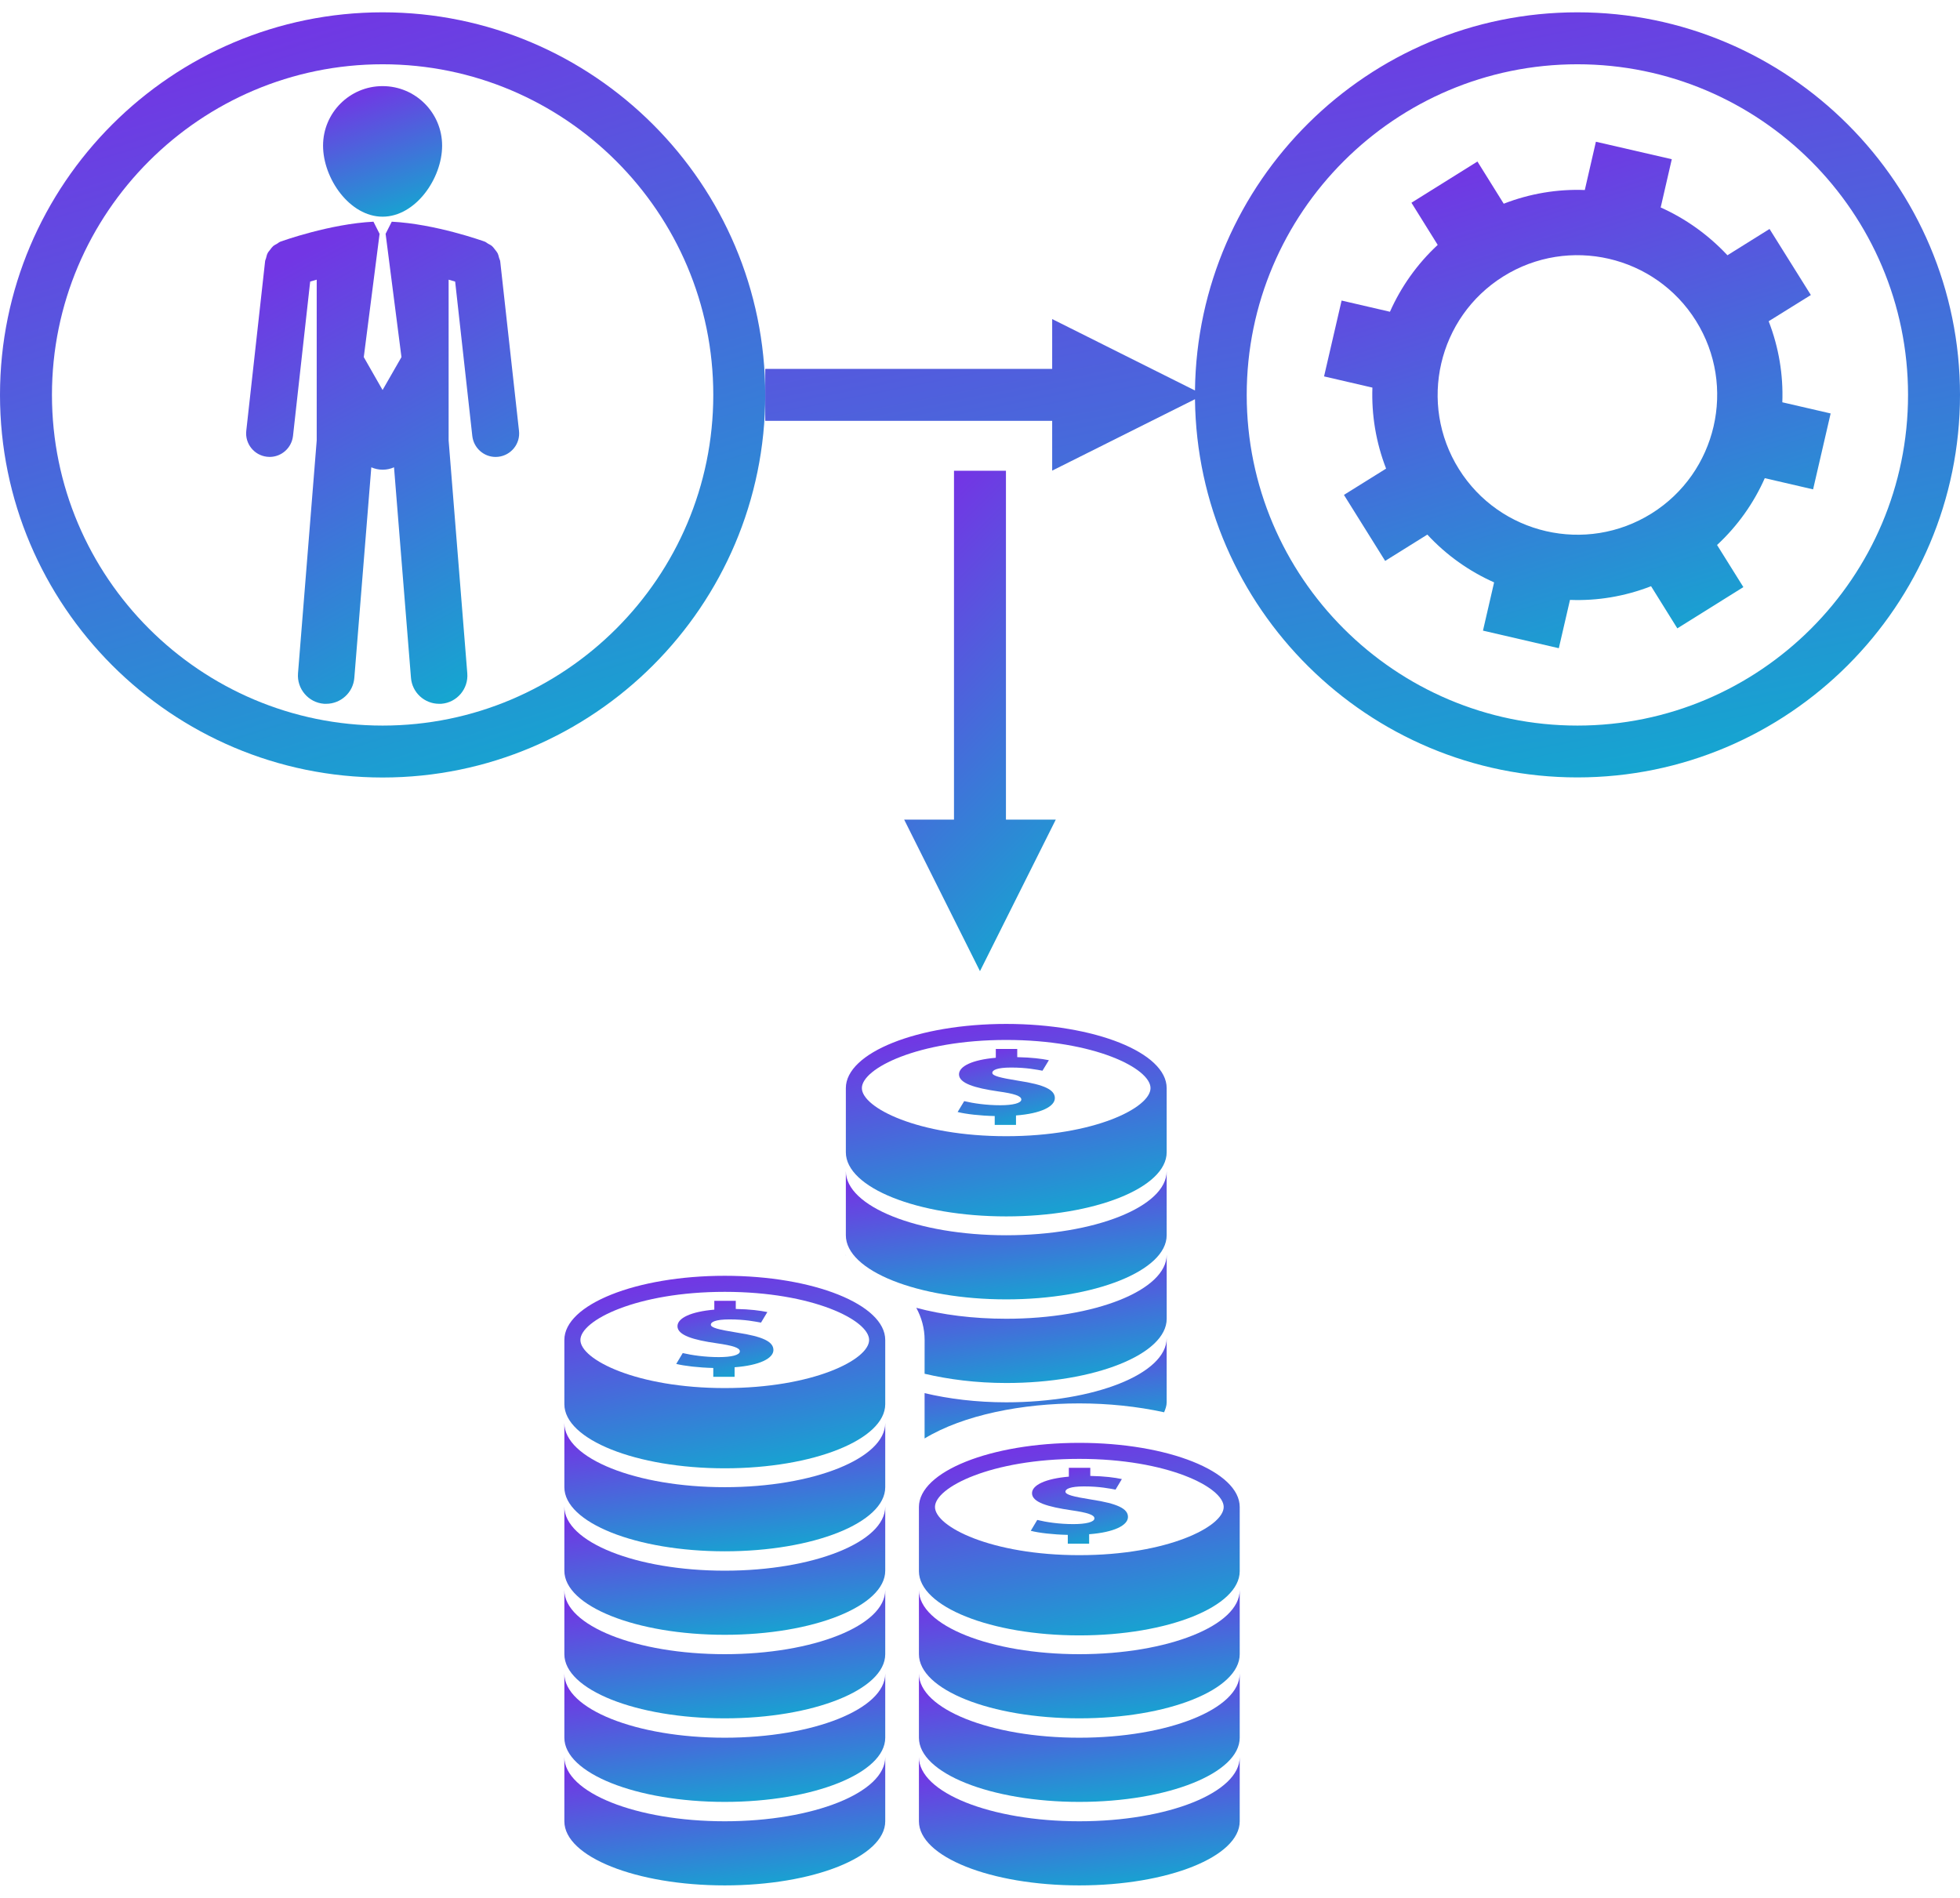 <svg width="63" height="61" viewBox="0 0 63 61" fill="none" xmlns="http://www.w3.org/2000/svg">
<path d="M27.188 39.706C27.188 40.848 29.497 41.767 32.343 41.767C35.191 41.767 37.5 40.845 37.5 39.706V37.645C37.5 38.785 35.191 39.706 32.343 39.706C29.497 39.706 27.188 38.783 27.188 37.645V39.706Z" fill="url(#paint0_linear_457_712)"/>
<path d="M27.188 34.976V37.039C27.188 38.178 29.497 39.1 32.343 39.1C35.191 39.1 37.5 38.178 37.5 37.039V34.976C37.5 33.836 35.191 32.913 32.343 32.913C29.497 32.913 27.188 33.836 27.188 34.976ZM32.343 33.428C35.178 33.428 36.981 34.345 36.981 34.976C36.981 35.605 35.178 36.522 32.343 36.522C29.51 36.522 27.703 35.605 27.703 34.976C27.703 34.345 29.51 33.428 32.343 33.428Z" fill="url(#paint1_linear_457_712)"/>
<path d="M32.153 35.527C31.7 35.527 31.285 35.465 30.992 35.395L30.781 35.744C31.044 35.811 31.502 35.864 31.973 35.874V36.158H32.657V35.855C33.465 35.794 33.906 35.565 33.906 35.297C33.906 35.03 33.571 34.867 32.737 34.74C32.141 34.643 31.895 34.583 31.895 34.484C31.895 34.4 32.042 34.315 32.498 34.315C33.002 34.315 33.326 34.384 33.508 34.417L33.714 34.079C33.479 34.032 33.165 33.991 32.697 33.981V33.717H32.008V34.001C31.257 34.065 30.825 34.272 30.825 34.534C30.825 34.823 31.335 34.973 32.085 35.082C32.604 35.154 32.828 35.229 32.828 35.343C32.828 35.46 32.554 35.527 32.153 35.527Z" fill="url(#paint2_linear_457_712)"/>
<path d="M27.188 40.354C27.189 40.354 27.192 40.354 27.193 40.354C27.193 40.346 27.188 40.338 27.188 40.329V40.354Z" fill="url(#paint3_linear_457_712)"/>
<path d="M29.719 44.158C30.492 44.34 31.381 44.455 32.344 44.455C35.192 44.455 37.501 43.532 37.501 42.39V40.329C37.501 41.471 35.192 42.39 32.344 42.39C31.271 42.39 30.277 42.261 29.452 42.038C29.621 42.35 29.72 42.694 29.72 43.075L29.719 44.158Z" fill="url(#paint4_linear_457_712)"/>
<path d="M32.343 45.076C31.38 45.076 30.492 44.964 29.719 44.781V46.238C30.976 45.475 32.873 45.111 34.692 45.111C35.612 45.111 36.551 45.206 37.418 45.396C37.461 45.293 37.5 45.187 37.5 45.076V43.013C37.501 44.153 35.191 45.076 32.343 45.076Z" fill="url(#paint5_linear_457_712)"/>
<path d="M23.296 47.804C20.447 47.804 18.14 46.879 18.14 45.741V47.804C18.14 48.944 20.449 49.865 23.296 49.865C26.144 49.865 28.454 48.944 28.454 47.804V45.741C28.454 46.879 26.144 47.804 23.296 47.804Z" fill="url(#paint6_linear_457_712)"/>
<path d="M23.296 50.488C20.447 50.488 18.14 49.566 18.14 48.427V50.488C18.14 51.629 20.449 52.549 23.296 52.549C26.144 52.549 28.454 51.629 28.454 50.488V48.427C28.454 49.566 26.144 50.488 23.296 50.488Z" fill="url(#paint7_linear_457_712)"/>
<path d="M23.296 53.172C20.447 53.172 18.14 52.252 18.14 51.111V53.172C18.14 54.313 20.449 55.234 23.296 55.234C26.144 55.234 28.454 54.313 28.454 53.172V51.111C28.454 52.252 26.144 53.172 23.296 53.172Z" fill="url(#paint8_linear_457_712)"/>
<path d="M23.296 55.857C20.447 55.857 18.14 54.934 18.14 53.795V55.857C18.14 56.997 20.449 57.92 23.296 57.92C26.144 57.92 28.454 56.997 28.454 55.857V53.795C28.454 54.934 26.144 55.857 23.296 55.857Z" fill="url(#paint9_linear_457_712)"/>
<path d="M23.296 58.543C20.447 58.543 18.14 57.62 18.14 56.479V58.543C18.14 59.683 20.449 60.604 23.296 60.604C26.144 60.604 28.454 59.683 28.454 58.543V56.479C28.454 57.62 26.144 58.543 23.296 58.543Z" fill="url(#paint10_linear_457_712)"/>
<path d="M23.296 41.009C20.447 41.009 18.14 41.932 18.14 43.072V45.135C18.14 46.274 20.449 47.197 23.296 47.197C26.144 47.197 28.454 46.274 28.454 45.135V43.072C28.454 41.932 26.144 41.009 23.296 41.009ZM23.296 44.618C20.464 44.618 18.656 43.701 18.656 43.072C18.656 42.443 20.464 41.525 23.296 41.525C26.13 41.525 27.936 42.44 27.936 43.072C27.938 43.705 26.13 44.618 23.296 44.618Z" fill="url(#paint11_linear_457_712)"/>
<path d="M23.69 42.835C23.094 42.739 22.848 42.677 22.848 42.579C22.848 42.496 22.995 42.411 23.45 42.411C23.955 42.411 24.279 42.482 24.461 42.514L24.665 42.175C24.431 42.128 24.117 42.084 23.65 42.075V41.813H22.96V42.097C22.21 42.162 21.776 42.366 21.776 42.63C21.776 42.92 22.288 43.072 23.038 43.178C23.558 43.253 23.781 43.323 23.781 43.437C23.781 43.558 23.507 43.623 23.107 43.623C22.653 43.623 22.239 43.561 21.945 43.493L21.736 43.842C22 43.907 22.457 43.961 22.927 43.972V44.256H23.612V43.949C24.419 43.889 24.86 43.662 24.86 43.395C24.859 43.126 24.525 42.963 23.69 42.835Z" fill="url(#paint12_linear_457_712)"/>
<path d="M34.692 53.172C31.844 53.172 29.537 52.249 29.537 51.111V53.172C29.537 54.313 31.846 55.234 34.692 55.234C37.543 55.234 39.848 54.313 39.848 53.172V51.111C39.851 52.249 37.543 53.172 34.692 53.172Z" fill="url(#paint13_linear_457_712)"/>
<path d="M34.692 55.857C31.844 55.857 29.537 54.934 29.537 53.795V55.857C29.537 56.997 31.846 57.92 34.692 57.92C37.543 57.92 39.848 56.997 39.848 55.857V53.795C39.851 54.934 37.543 55.857 34.692 55.857Z" fill="url(#paint14_linear_457_712)"/>
<path d="M34.692 58.543C31.844 58.543 29.537 57.62 29.537 56.479V58.543C29.537 59.683 31.846 60.604 34.692 60.604C37.543 60.604 39.848 59.681 39.848 58.543V56.479C39.851 57.62 37.543 58.543 34.692 58.543Z" fill="url(#paint15_linear_457_712)"/>
<path d="M34.692 46.379C31.844 46.379 29.537 47.301 29.537 48.443V50.504C29.537 51.642 31.846 52.568 34.692 52.568C37.543 52.568 39.848 51.642 39.848 50.504V48.443C39.851 47.301 37.543 46.379 34.692 46.379ZM34.692 49.989C31.86 49.989 30.053 49.072 30.053 48.44C30.053 47.81 31.86 46.894 34.692 46.894C37.526 46.894 39.333 47.81 39.333 48.44C39.333 49.072 37.526 49.989 34.692 49.989Z" fill="url(#paint16_linear_457_712)"/>
<path d="M35.087 48.203C34.49 48.108 34.246 48.045 34.246 47.947C34.246 47.863 34.393 47.779 34.846 47.779C35.351 47.779 35.674 47.85 35.857 47.882L36.06 47.543C35.829 47.494 35.514 47.451 35.045 47.442V47.181H34.356V47.465C33.606 47.53 33.172 47.735 33.172 47.998C33.172 48.29 33.683 48.436 34.435 48.546C34.953 48.621 35.178 48.692 35.178 48.807C35.178 48.926 34.901 48.991 34.503 48.991C34.048 48.991 33.636 48.929 33.34 48.857L33.132 49.206C33.396 49.275 33.854 49.327 34.322 49.337V49.62H35.008V49.316C35.814 49.255 36.256 49.029 36.256 48.761C36.258 48.495 35.92 48.331 35.087 48.203Z" fill="url(#paint17_linear_457_712)"/>
<path d="M57.289 12.931C57.322 12.059 57.178 11.171 56.85 10.326L58.206 9.483L56.878 7.36L55.525 8.205C54.907 7.545 54.175 7.024 53.379 6.669L53.736 5.118L51.297 4.556L50.94 6.108C50.066 6.074 49.178 6.22 48.334 6.548L47.489 5.192L45.368 6.517L46.212 7.872C45.549 8.488 45.031 9.223 44.677 10.021L43.123 9.661L42.559 12.099L44.113 12.459C44.082 13.332 44.225 14.215 44.553 15.063L43.198 15.908L44.523 18.03L45.879 17.184C46.493 17.849 47.229 18.366 48.025 18.72L47.667 20.271L50.105 20.836L50.464 19.283C51.335 19.318 52.222 19.173 53.07 18.843L53.914 20.198L56.037 18.872L55.191 17.518C55.855 16.903 56.373 16.167 56.725 15.37L58.278 15.73L58.842 13.29L57.289 12.931ZM53.084 16.506C50.979 17.82 48.207 17.18 46.892 15.076C45.578 12.973 46.219 10.199 48.321 8.885C50.424 7.571 53.2 8.211 54.514 10.314C55.828 12.418 55.184 15.193 53.084 16.506Z" fill="url(#paint18_linear_457_712)"/>
<path d="M50.702 0.396C43.969 0.396 38.489 5.837 38.41 12.552L33.82 10.256V11.857H24.597V12.692V13.527H33.82V15.128L38.41 12.832C38.487 19.547 43.969 24.989 50.702 24.989C57.483 24.989 63 19.47 63 12.69C63 5.913 57.483 0.396 50.702 0.396ZM50.702 23.323C44.841 23.323 40.073 18.554 40.073 12.694C40.073 6.833 44.841 2.066 50.702 2.066C56.564 2.066 61.33 6.833 61.33 12.694C61.33 18.554 56.564 23.323 50.702 23.323Z" fill="url(#paint19_linear_457_712)"/>
<path d="M12.297 6.965C13.355 6.965 14.211 5.739 14.211 4.682C14.211 3.625 13.355 2.768 12.297 2.768C11.241 2.768 10.384 3.625 10.384 4.682C10.384 5.739 11.241 6.965 12.297 6.965Z" fill="url(#paint20_linear_457_712)"/>
<path d="M16.043 8.292C16.029 8.239 16.017 8.185 15.992 8.135C15.971 8.095 15.941 8.063 15.914 8.027C15.882 7.987 15.852 7.943 15.812 7.908C15.776 7.877 15.733 7.858 15.691 7.835C15.652 7.813 15.624 7.784 15.584 7.768C15.514 7.743 13.991 7.197 12.592 7.126L12.398 7.509H12.394L12.904 11.479L12.297 12.537L11.693 11.479L12.202 7.509H12.197L12.004 7.126C10.606 7.197 9.082 7.743 9.013 7.768C8.972 7.784 8.938 7.814 8.902 7.837C8.863 7.859 8.821 7.877 8.784 7.907C8.743 7.944 8.711 7.988 8.679 8.032C8.654 8.067 8.624 8.095 8.604 8.135C8.577 8.186 8.566 8.241 8.552 8.297C8.544 8.332 8.524 8.361 8.521 8.398L7.916 13.847C7.869 14.262 8.168 14.635 8.582 14.682C8.61 14.686 8.639 14.687 8.668 14.687C9.048 14.687 9.373 14.4 9.418 14.013L9.97 9.05C10.035 9.032 10.105 9.012 10.18 8.99V14.157L9.579 21.643C9.539 22.142 9.912 22.582 10.411 22.622C10.436 22.623 10.46 22.623 10.484 22.623C10.951 22.623 11.351 22.265 11.389 21.79L11.935 15.021C12.045 15.07 12.171 15.098 12.299 15.098C12.431 15.098 12.555 15.07 12.665 15.021L13.21 21.79C13.249 22.265 13.647 22.623 14.114 22.623C14.139 22.623 14.164 22.623 14.189 22.622C14.688 22.582 15.061 22.142 15.02 21.643L14.42 14.157V8.99C14.495 9.012 14.565 9.032 14.63 9.051L15.181 14.013C15.225 14.4 15.55 14.688 15.931 14.688C15.959 14.688 15.988 14.686 16.016 14.683C16.43 14.636 16.73 14.262 16.682 13.848L16.078 8.397C16.073 8.361 16.053 8.329 16.043 8.292Z" fill="url(#paint21_linear_457_712)"/>
<path d="M12.299 0.396C5.516 0.396 0 5.913 0 12.694C0 19.476 5.518 24.992 12.299 24.992C19.08 24.992 24.597 19.474 24.597 12.694C24.597 5.913 19.08 0.396 12.299 0.396ZM12.299 23.323C6.439 23.323 1.67 18.554 1.67 12.694C1.67 6.833 6.439 2.066 12.299 2.066C18.16 2.066 22.927 6.833 22.927 12.694C22.927 18.554 18.16 23.323 12.299 23.323Z" fill="url(#paint22_linear_457_712)"/>
<path d="M30.664 15.132V26.345H29.062L31.499 31.217L33.936 26.345H32.334V15.132H30.664Z" fill="url(#paint23_linear_457_712)"/>
<defs>
<linearGradient id="paint0_linear_457_712" x1="30.052" y1="37.829" x2="30.607" y2="42.32" gradientUnits="userSpaceOnUse">
<stop stop-color="#7236E4"/>
<stop offset="1" stop-color="#14A7D0"/>
</linearGradient>
<linearGradient id="paint1_linear_457_712" x1="30.052" y1="33.189" x2="31.278" y2="39.804" gradientUnits="userSpaceOnUse">
<stop stop-color="#7236E4"/>
<stop offset="1" stop-color="#14A7D0"/>
</linearGradient>
<linearGradient id="paint2_linear_457_712" x1="31.649" y1="33.826" x2="32.265" y2="36.377" gradientUnits="userSpaceOnUse">
<stop stop-color="#7236E4"/>
<stop offset="1" stop-color="#14A7D0"/>
</linearGradient>
<linearGradient id="paint3_linear_457_712" x1="27.189" y1="40.33" x2="27.202" y2="40.34" gradientUnits="userSpaceOnUse">
<stop stop-color="#7236E4"/>
<stop offset="1" stop-color="#14A7D0"/>
</linearGradient>
<linearGradient id="paint4_linear_457_712" x1="31.688" y1="40.513" x2="32.393" y2="44.964" gradientUnits="userSpaceOnUse">
<stop stop-color="#7236E4"/>
<stop offset="1" stop-color="#14A7D0"/>
</linearGradient>
<linearGradient id="paint5_linear_457_712" x1="31.88" y1="43.157" x2="32.33" y2="46.667" gradientUnits="userSpaceOnUse">
<stop stop-color="#7236E4"/>
<stop offset="1" stop-color="#14A7D0"/>
</linearGradient>
<linearGradient id="paint6_linear_457_712" x1="21.005" y1="45.925" x2="21.56" y2="50.417" gradientUnits="userSpaceOnUse">
<stop stop-color="#7236E4"/>
<stop offset="1" stop-color="#14A7D0"/>
</linearGradient>
<linearGradient id="paint7_linear_457_712" x1="21.005" y1="48.611" x2="21.559" y2="53.101" gradientUnits="userSpaceOnUse">
<stop stop-color="#7236E4"/>
<stop offset="1" stop-color="#14A7D0"/>
</linearGradient>
<linearGradient id="paint8_linear_457_712" x1="21.005" y1="51.295" x2="21.56" y2="55.787" gradientUnits="userSpaceOnUse">
<stop stop-color="#7236E4"/>
<stop offset="1" stop-color="#14A7D0"/>
</linearGradient>
<linearGradient id="paint9_linear_457_712" x1="21.005" y1="53.979" x2="21.56" y2="58.473" gradientUnits="userSpaceOnUse">
<stop stop-color="#7236E4"/>
<stop offset="1" stop-color="#14A7D0"/>
</linearGradient>
<linearGradient id="paint10_linear_457_712" x1="21.005" y1="56.663" x2="21.56" y2="61.157" gradientUnits="userSpaceOnUse">
<stop stop-color="#7236E4"/>
<stop offset="1" stop-color="#14A7D0"/>
</linearGradient>
<linearGradient id="paint11_linear_457_712" x1="21.005" y1="41.285" x2="22.231" y2="47.902" gradientUnits="userSpaceOnUse">
<stop stop-color="#7236E4"/>
<stop offset="1" stop-color="#14A7D0"/>
</linearGradient>
<linearGradient id="paint12_linear_457_712" x1="22.604" y1="41.922" x2="23.221" y2="44.475" gradientUnits="userSpaceOnUse">
<stop stop-color="#7236E4"/>
<stop offset="1" stop-color="#14A7D0"/>
</linearGradient>
<linearGradient id="paint13_linear_457_712" x1="32.401" y1="51.295" x2="32.956" y2="55.787" gradientUnits="userSpaceOnUse">
<stop stop-color="#7236E4"/>
<stop offset="1" stop-color="#14A7D0"/>
</linearGradient>
<linearGradient id="paint14_linear_457_712" x1="32.401" y1="53.979" x2="32.957" y2="58.473" gradientUnits="userSpaceOnUse">
<stop stop-color="#7236E4"/>
<stop offset="1" stop-color="#14A7D0"/>
</linearGradient>
<linearGradient id="paint15_linear_457_712" x1="32.401" y1="56.663" x2="32.957" y2="61.157" gradientUnits="userSpaceOnUse">
<stop stop-color="#7236E4"/>
<stop offset="1" stop-color="#14A7D0"/>
</linearGradient>
<linearGradient id="paint16_linear_457_712" x1="32.401" y1="46.655" x2="33.629" y2="53.273" gradientUnits="userSpaceOnUse">
<stop stop-color="#7236E4"/>
<stop offset="1" stop-color="#14A7D0"/>
</linearGradient>
<linearGradient id="paint17_linear_457_712" x1="33.999" y1="47.29" x2="34.615" y2="49.84" gradientUnits="userSpaceOnUse">
<stop stop-color="#7236E4"/>
<stop offset="1" stop-color="#14A7D0"/>
</linearGradient>
<linearGradient id="paint18_linear_457_712" x1="47.082" y1="5.282" x2="52.159" y2="21.72" gradientUnits="userSpaceOnUse">
<stop stop-color="#7236E4"/>
<stop offset="1" stop-color="#14A7D0"/>
</linearGradient>
<linearGradient id="paint19_linear_457_712" x1="35.264" y1="1.494" x2="40.443" y2="27.669" gradientUnits="userSpaceOnUse">
<stop stop-color="#7236E4"/>
<stop offset="1" stop-color="#14A7D0"/>
</linearGradient>
<linearGradient id="paint20_linear_457_712" x1="11.447" y1="2.956" x2="12.857" y2="7.119" gradientUnits="userSpaceOnUse">
<stop stop-color="#7236E4"/>
<stop offset="1" stop-color="#14A7D0"/>
</linearGradient>
<linearGradient id="paint21_linear_457_712" x1="10.349" y1="7.817" x2="17.555" y2="21.026" gradientUnits="userSpaceOnUse">
<stop stop-color="#7236E4"/>
<stop offset="1" stop-color="#14A7D0"/>
</linearGradient>
<linearGradient id="paint22_linear_457_712" x1="6.832" y1="1.494" x2="14.504" y2="26.327" gradientUnits="userSpaceOnUse">
<stop stop-color="#7236E4"/>
<stop offset="1" stop-color="#14A7D0"/>
</linearGradient>
<linearGradient id="paint23_linear_457_712" x1="30.416" y1="15.849" x2="39.31" y2="24.571" gradientUnits="userSpaceOnUse">
<stop stop-color="#7236E4"/>
<stop offset="1" stop-color="#14A7D0"/>
</linearGradient>
</defs>
</svg>
